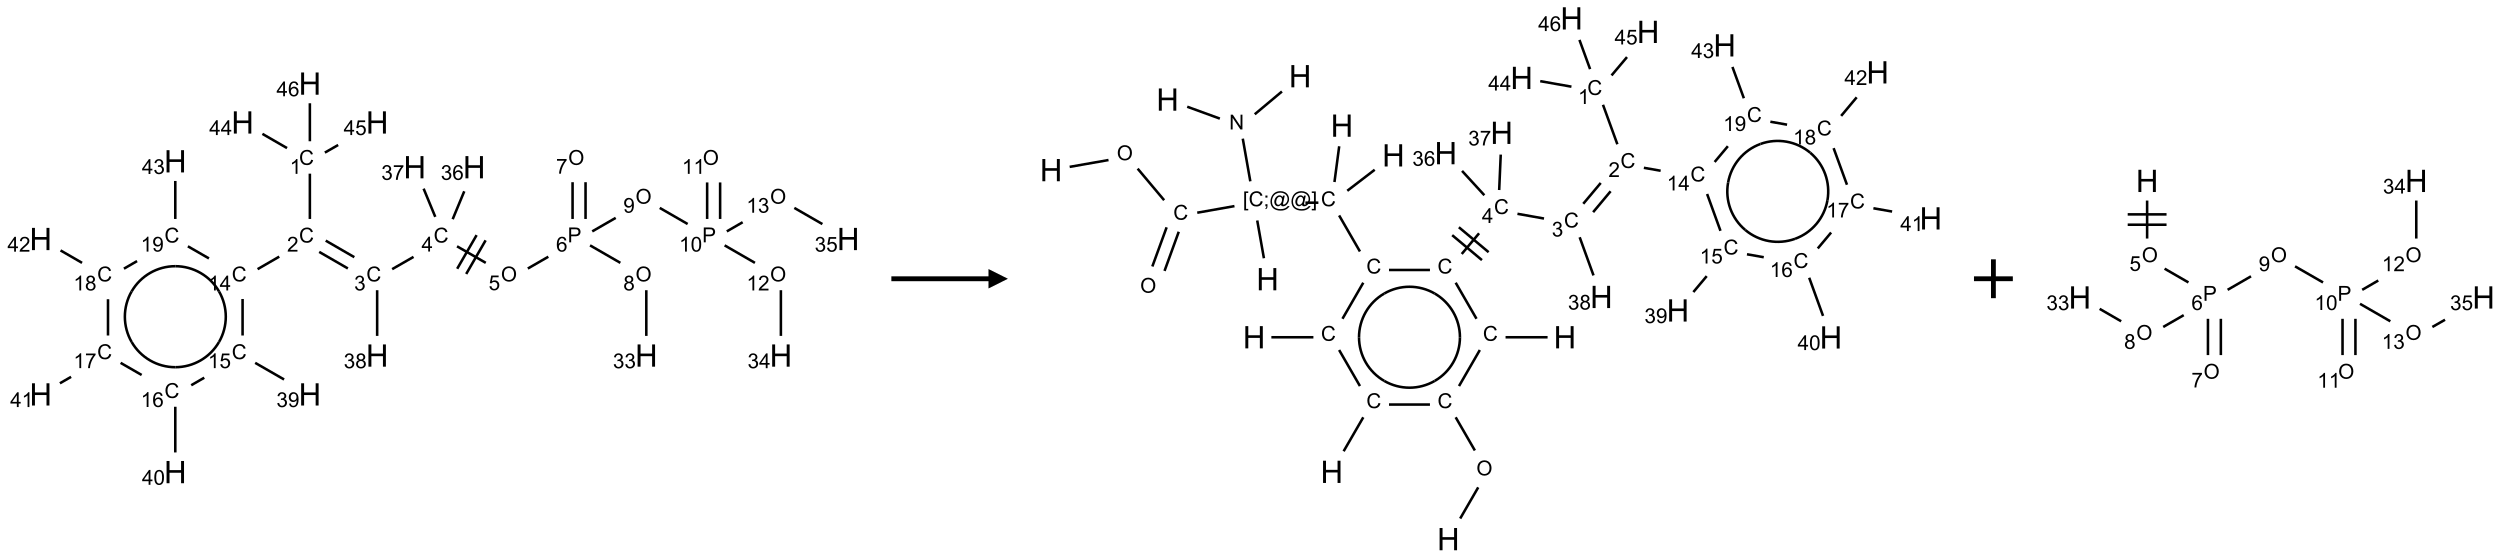 <?xml version="1.0" encoding="UTF-8"?>
<svg xmlns="http://www.w3.org/2000/svg" xmlns:xlink="http://www.w3.org/1999/xlink" width="1287" height="287" viewBox="0 0 1287 287">
<defs>
<g>
<g id="glyph-0-0">
<path d="M 1.332 0 L 1.332 -6.668 L 6.668 -6.668 L 6.668 0 Z M 1.5 -0.168 L 6.5 -0.168 L 6.5 -6.5 L 1.5 -6.5 Z M 1.5 -0.168 "/>
</g>
<g id="glyph-0-1">
<path d="M 6.27 -2.676 L 7.281 -2.422 C 7.07 -1.594 6.688 -0.961 6.137 -0.523 C 5.586 -0.086 4.914 0.129 4.121 0.129 C 3.297 0.129 2.629 -0.039 2.113 -0.371 C 1.598 -0.707 1.203 -1.191 0.934 -1.828 C 0.664 -2.465 0.531 -3.145 0.531 -3.875 C 0.531 -4.672 0.684 -5.363 0.988 -5.957 C 1.293 -6.547 1.723 -6.996 2.285 -7.305 C 2.844 -7.613 3.461 -7.766 4.137 -7.766 C 4.898 -7.766 5.543 -7.57 6.062 -7.184 C 6.582 -6.793 6.945 -6.246 7.152 -5.543 L 6.156 -5.309 C 5.98 -5.863 5.723 -6.266 5.387 -6.52 C 5.051 -6.773 4.625 -6.902 4.113 -6.902 C 3.527 -6.902 3.039 -6.762 2.645 -6.48 C 2.25 -6.199 1.973 -5.82 1.812 -5.348 C 1.652 -4.871 1.574 -4.383 1.574 -3.879 C 1.574 -3.23 1.668 -2.664 1.855 -2.18 C 2.047 -1.695 2.34 -1.332 2.738 -1.094 C 3.137 -0.855 3.57 -0.734 4.035 -0.734 C 4.602 -0.734 5.082 -0.898 5.473 -1.223 C 5.867 -1.551 6.133 -2.035 6.27 -2.676 Z M 6.27 -2.676 "/>
</g>
<g id="glyph-0-2">
<path d="M 3.973 0 L 3.035 0 L 3.035 -5.973 C 2.809 -5.758 2.516 -5.543 2.148 -5.328 C 1.781 -5.113 1.453 -4.953 1.16 -4.844 L 1.16 -5.75 C 1.684 -5.996 2.145 -6.297 2.535 -6.645 C 2.93 -6.996 3.207 -7.336 3.371 -7.668 L 3.973 -7.668 Z M 3.973 0 "/>
</g>
<g id="glyph-0-3">
<path d="M 5.371 -0.902 L 5.371 0 L 0.324 0 C 0.316 -0.227 0.352 -0.441 0.434 -0.652 C 0.562 -0.996 0.766 -1.332 1.051 -1.668 C 1.332 -2 1.742 -2.387 2.277 -2.824 C 3.105 -3.504 3.668 -4.043 3.957 -4.441 C 4.25 -4.84 4.395 -5.215 4.395 -5.566 C 4.395 -5.938 4.262 -6.254 3.996 -6.508 C 3.73 -6.762 3.387 -6.891 2.957 -6.891 C 2.508 -6.891 2.145 -6.754 1.875 -6.484 C 1.605 -6.215 1.469 -5.84 1.465 -5.359 L 0.5 -5.457 C 0.566 -6.176 0.812 -6.727 1.246 -7.102 C 1.676 -7.477 2.254 -7.668 2.98 -7.668 C 3.711 -7.668 4.293 -7.465 4.719 -7.059 C 5.145 -6.652 5.359 -6.148 5.359 -5.547 C 5.359 -5.242 5.297 -4.941 5.172 -4.645 C 5.047 -4.352 4.84 -4.039 4.551 -3.715 C 4.262 -3.387 3.777 -2.938 3.105 -2.371 C 2.543 -1.898 2.18 -1.578 2.02 -1.41 C 1.859 -1.242 1.73 -1.07 1.625 -0.902 Z M 5.371 -0.902 "/>
</g>
<g id="glyph-0-4">
<path d="M 0.449 -2.016 L 1.387 -2.141 C 1.492 -1.609 1.676 -1.227 1.934 -0.992 C 2.191 -0.758 2.508 -0.641 2.879 -0.641 C 3.32 -0.641 3.695 -0.793 3.996 -1.098 C 4.301 -1.402 4.453 -1.781 4.453 -2.234 C 4.453 -2.664 4.312 -3.02 4.031 -3.301 C 3.75 -3.578 3.391 -3.719 2.957 -3.719 C 2.781 -3.719 2.562 -3.684 2.297 -3.613 L 2.402 -4.438 C 2.465 -4.43 2.516 -4.426 2.551 -4.426 C 2.949 -4.426 3.312 -4.531 3.629 -4.738 C 3.949 -4.949 4.109 -5.27 4.109 -5.703 C 4.109 -6.047 3.992 -6.332 3.762 -6.559 C 3.527 -6.785 3.227 -6.895 2.859 -6.895 C 2.496 -6.895 2.191 -6.781 1.949 -6.551 C 1.707 -6.324 1.547 -5.98 1.48 -5.52 L 0.543 -5.688 C 0.656 -6.316 0.918 -6.805 1.324 -7.148 C 1.73 -7.492 2.234 -7.668 2.84 -7.668 C 3.254 -7.668 3.641 -7.578 3.988 -7.398 C 4.34 -7.219 4.609 -6.977 4.793 -6.668 C 4.98 -6.359 5.074 -6.031 5.074 -5.684 C 5.074 -5.352 4.984 -5.051 4.809 -4.781 C 4.629 -4.512 4.367 -4.297 4.02 -4.137 C 4.473 -4.031 4.824 -3.816 5.074 -3.488 C 5.324 -3.16 5.449 -2.75 5.449 -2.254 C 5.449 -1.59 5.203 -1.023 4.719 -0.559 C 4.234 -0.098 3.617 0.137 2.875 0.137 C 2.203 0.137 1.648 -0.062 1.207 -0.465 C 0.762 -0.863 0.512 -1.379 0.449 -2.016 Z M 0.449 -2.016 "/>
</g>
<g id="glyph-0-5">
<path d="M 3.449 0 L 3.449 -1.828 L 0.137 -1.828 L 0.137 -2.688 L 3.621 -7.637 L 4.387 -7.637 L 4.387 -2.688 L 5.418 -2.688 L 5.418 -1.828 L 4.387 -1.828 L 4.387 0 Z M 3.449 -2.688 L 3.449 -6.129 L 1.059 -2.688 Z M 3.449 -2.688 "/>
</g>
<g id="glyph-0-6">
<path d="M 0.516 -3.719 C 0.516 -4.984 0.855 -5.977 1.535 -6.695 C 2.215 -7.414 3.094 -7.77 4.172 -7.77 C 4.875 -7.77 5.512 -7.602 6.078 -7.266 C 6.645 -6.93 7.074 -6.461 7.371 -5.855 C 7.668 -5.254 7.816 -4.57 7.816 -3.809 C 7.816 -3.035 7.66 -2.34 7.348 -1.73 C 7.035 -1.117 6.594 -0.656 6.02 -0.34 C 5.449 -0.027 4.828 0.129 4.168 0.129 C 3.449 0.129 2.805 -0.043 2.238 -0.391 C 1.672 -0.738 1.246 -1.211 0.953 -1.812 C 0.66 -2.414 0.516 -3.047 0.516 -3.719 Z M 1.559 -3.703 C 1.559 -2.781 1.805 -2.059 2.301 -1.527 C 2.793 -1 3.414 -0.734 4.16 -0.734 C 4.922 -0.734 5.547 -1 6.039 -1.535 C 6.531 -2.07 6.777 -2.828 6.777 -3.812 C 6.777 -4.434 6.672 -4.977 6.461 -5.441 C 6.25 -5.902 5.945 -6.262 5.539 -6.52 C 5.133 -6.773 4.68 -6.902 4.176 -6.902 C 3.461 -6.902 2.848 -6.656 2.332 -6.164 C 1.816 -5.672 1.559 -4.852 1.559 -3.703 Z M 1.559 -3.703 "/>
</g>
<g id="glyph-0-7">
<path d="M 0.441 -2 L 1.426 -2.082 C 1.5 -1.605 1.668 -1.242 1.934 -1.004 C 2.199 -0.762 2.52 -0.641 2.895 -0.641 C 3.348 -0.641 3.73 -0.812 4.043 -1.152 C 4.355 -1.492 4.512 -1.941 4.512 -2.504 C 4.512 -3.039 4.359 -3.461 4.059 -3.77 C 3.758 -4.078 3.367 -4.234 2.879 -4.234 C 2.578 -4.234 2.305 -4.164 2.062 -4.027 C 1.82 -3.891 1.629 -3.715 1.488 -3.496 L 0.609 -3.609 L 1.348 -7.531 L 5.145 -7.531 L 5.145 -6.637 L 2.098 -6.637 L 1.688 -4.582 C 2.145 -4.902 2.625 -5.062 3.129 -5.062 C 3.797 -5.062 4.359 -4.832 4.816 -4.371 C 5.277 -3.91 5.504 -3.312 5.504 -2.59 C 5.504 -1.898 5.305 -1.301 4.902 -0.797 C 4.41 -0.18 3.742 0.129 2.895 0.129 C 2.199 0.129 1.633 -0.062 1.195 -0.453 C 0.758 -0.844 0.504 -1.359 0.441 -2 Z M 0.441 -2 "/>
</g>
<g id="glyph-0-8">
<path d="M 0.824 0 L 0.824 -7.637 L 3.703 -7.637 C 4.211 -7.637 4.598 -7.609 4.863 -7.562 C 5.238 -7.5 5.555 -7.383 5.809 -7.207 C 6.062 -7.031 6.266 -6.785 6.418 -6.469 C 6.574 -6.152 6.652 -5.805 6.652 -5.426 C 6.652 -4.777 6.445 -4.227 6.031 -3.777 C 5.617 -3.328 4.871 -3.105 3.793 -3.105 L 1.832 -3.105 L 1.832 0 Z M 1.832 -4.004 L 3.809 -4.004 C 4.461 -4.004 4.922 -4.125 5.199 -4.371 C 5.473 -4.613 5.609 -4.953 5.609 -5.395 C 5.609 -5.715 5.527 -5.988 5.367 -6.215 C 5.207 -6.441 4.992 -6.594 4.73 -6.668 C 4.559 -6.711 4.246 -6.734 3.785 -6.734 L 1.832 -6.734 Z M 1.832 -4.004 "/>
</g>
<g id="glyph-0-9">
<path d="M 5.309 -5.766 L 4.375 -5.691 C 4.293 -6.059 4.172 -6.328 4.02 -6.496 C 3.766 -6.762 3.453 -6.895 3.082 -6.895 C 2.785 -6.895 2.523 -6.812 2.297 -6.645 C 2 -6.43 1.77 -6.117 1.598 -5.703 C 1.43 -5.289 1.34 -4.703 1.332 -3.938 C 1.559 -4.281 1.836 -4.535 2.16 -4.703 C 2.488 -4.871 2.828 -4.953 3.188 -4.953 C 3.812 -4.953 4.344 -4.723 4.785 -4.262 C 5.223 -3.801 5.441 -3.207 5.441 -2.48 C 5.441 -2 5.34 -1.555 5.133 -1.145 C 4.926 -0.73 4.641 -0.418 4.281 -0.199 C 3.922 0.02 3.512 0.129 3.051 0.129 C 2.27 0.129 1.633 -0.156 1.141 -0.73 C 0.648 -1.305 0.402 -2.254 0.402 -3.574 C 0.402 -5.051 0.672 -6.121 1.219 -6.793 C 1.695 -7.375 2.336 -7.668 3.141 -7.668 C 3.742 -7.668 4.234 -7.5 4.617 -7.16 C 5 -6.824 5.23 -6.359 5.309 -5.766 Z M 1.48 -2.473 C 1.48 -2.152 1.547 -1.844 1.684 -1.547 C 1.82 -1.25 2.016 -1.027 2.262 -0.871 C 2.508 -0.719 2.766 -0.641 3.035 -0.641 C 3.434 -0.641 3.773 -0.801 4.059 -1.121 C 4.344 -1.441 4.484 -1.875 4.484 -2.422 C 4.484 -2.949 4.344 -3.367 4.062 -3.668 C 3.781 -3.973 3.426 -4.125 3 -4.125 C 2.578 -4.125 2.219 -3.973 1.922 -3.668 C 1.625 -3.363 1.48 -2.969 1.48 -2.473 Z M 1.48 -2.473 "/>
</g>
<g id="glyph-0-10">
<path d="M 0.504 -6.637 L 0.504 -7.535 L 5.449 -7.535 L 5.449 -6.809 C 4.961 -6.289 4.48 -5.602 4.004 -4.746 C 3.527 -3.887 3.156 -3.004 2.895 -2.098 C 2.707 -1.461 2.59 -0.762 2.535 0 L 1.574 0 C 1.582 -0.602 1.703 -1.328 1.926 -2.176 C 2.152 -3.027 2.477 -3.848 2.898 -4.637 C 3.32 -5.426 3.77 -6.094 4.246 -6.637 Z M 0.504 -6.637 "/>
</g>
<g id="glyph-0-11">
<path d="M 1.887 -4.141 C 1.496 -4.281 1.207 -4.484 1.02 -4.75 C 0.832 -5.016 0.738 -5.328 0.738 -5.699 C 0.738 -6.254 0.938 -6.719 1.34 -7.098 C 1.738 -7.477 2.27 -7.668 2.934 -7.668 C 3.598 -7.668 4.137 -7.473 4.543 -7.086 C 4.949 -6.699 5.152 -6.227 5.152 -5.672 C 5.152 -5.316 5.059 -5.008 4.871 -4.746 C 4.688 -4.484 4.406 -4.281 4.027 -4.141 C 4.496 -3.988 4.852 -3.742 5.098 -3.402 C 5.34 -3.062 5.465 -2.656 5.465 -2.184 C 5.465 -1.531 5.234 -0.98 4.77 -0.535 C 4.309 -0.09 3.703 0.129 2.949 0.129 C 2.195 0.129 1.586 -0.094 1.125 -0.539 C 0.664 -0.984 0.434 -1.543 0.434 -2.207 C 0.434 -2.703 0.559 -3.121 0.809 -3.457 C 1.062 -3.793 1.422 -4.02 1.887 -4.141 Z M 1.699 -5.73 C 1.699 -5.367 1.812 -5.074 2.047 -4.844 C 2.281 -4.613 2.582 -4.5 2.953 -4.5 C 3.312 -4.5 3.609 -4.613 3.84 -4.84 C 4.07 -5.066 4.188 -5.348 4.188 -5.676 C 4.188 -6.02 4.07 -6.309 3.832 -6.543 C 3.594 -6.777 3.297 -6.895 2.941 -6.895 C 2.586 -6.895 2.289 -6.781 2.051 -6.551 C 1.816 -6.324 1.699 -6.047 1.699 -5.73 Z M 1.395 -2.203 C 1.395 -1.938 1.461 -1.676 1.586 -1.426 C 1.711 -1.176 1.902 -0.984 2.152 -0.848 C 2.402 -0.711 2.672 -0.641 2.957 -0.641 C 3.406 -0.641 3.777 -0.785 4.066 -1.074 C 4.359 -1.363 4.504 -1.727 4.504 -2.172 C 4.504 -2.625 4.355 -2.996 4.055 -3.293 C 3.754 -3.586 3.379 -3.734 2.926 -3.734 C 2.484 -3.734 2.121 -3.59 1.832 -3.297 C 1.543 -3.004 1.395 -2.641 1.395 -2.203 Z M 1.395 -2.203 "/>
</g>
<g id="glyph-0-12">
<path d="M 0.582 -1.766 L 1.484 -1.848 C 1.562 -1.426 1.707 -1.117 1.922 -0.926 C 2.137 -0.734 2.414 -0.641 2.75 -0.641 C 3.039 -0.641 3.289 -0.707 3.508 -0.84 C 3.727 -0.973 3.902 -1.148 4.043 -1.367 C 4.18 -1.586 4.297 -1.887 4.391 -2.262 C 4.484 -2.637 4.531 -3.016 4.531 -3.406 C 4.531 -3.449 4.531 -3.512 4.527 -3.594 C 4.34 -3.297 4.082 -3.055 3.758 -2.867 C 3.434 -2.68 3.082 -2.59 2.703 -2.59 C 2.07 -2.59 1.535 -2.816 1.098 -3.277 C 0.66 -3.734 0.441 -4.34 0.441 -5.09 C 0.441 -5.863 0.672 -6.484 1.129 -6.957 C 1.586 -7.43 2.156 -7.668 2.844 -7.668 C 3.34 -7.668 3.793 -7.531 4.207 -7.266 C 4.617 -7 4.93 -6.617 5.145 -6.121 C 5.355 -5.629 5.465 -4.91 5.465 -3.973 C 5.465 -2.996 5.359 -2.223 5.145 -1.645 C 4.934 -1.066 4.617 -0.625 4.199 -0.324 C 3.781 -0.02 3.293 0.129 2.73 0.129 C 2.133 0.129 1.645 -0.035 1.266 -0.367 C 0.887 -0.699 0.66 -1.164 0.582 -1.766 Z M 4.422 -5.137 C 4.422 -5.676 4.277 -6.102 3.992 -6.418 C 3.707 -6.734 3.359 -6.891 2.957 -6.891 C 2.543 -6.891 2.18 -6.719 1.871 -6.379 C 1.562 -6.039 1.406 -5.598 1.406 -5.059 C 1.406 -4.57 1.555 -4.176 1.848 -3.871 C 2.141 -3.566 2.5 -3.418 2.934 -3.418 C 3.367 -3.418 3.723 -3.57 4.004 -3.871 C 4.281 -4.176 4.422 -4.598 4.422 -5.137 Z M 4.422 -5.137 "/>
</g>
<g id="glyph-0-13">
<path d="M 0.441 -3.766 C 0.441 -4.668 0.535 -5.395 0.723 -5.945 C 0.906 -6.496 1.184 -6.922 1.551 -7.219 C 1.918 -7.516 2.375 -7.668 2.934 -7.668 C 3.344 -7.668 3.703 -7.586 4.012 -7.418 C 4.32 -7.254 4.574 -7.016 4.777 -6.707 C 4.977 -6.395 5.137 -6.016 5.25 -5.57 C 5.363 -5.125 5.422 -4.523 5.422 -3.766 C 5.422 -2.871 5.328 -2.148 5.145 -1.598 C 4.961 -1.047 4.688 -0.621 4.32 -0.32 C 3.953 -0.02 3.492 0.129 2.934 0.129 C 2.195 0.129 1.617 -0.133 1.199 -0.66 C 0.695 -1.297 0.441 -2.332 0.441 -3.766 Z M 1.406 -3.766 C 1.406 -2.512 1.555 -1.68 1.848 -1.262 C 2.141 -0.848 2.5 -0.641 2.934 -0.641 C 3.363 -0.641 3.727 -0.848 4.02 -1.266 C 4.312 -1.684 4.457 -2.516 4.457 -3.766 C 4.457 -5.023 4.312 -5.859 4.02 -6.27 C 3.727 -6.684 3.359 -6.891 2.922 -6.891 C 2.492 -6.891 2.148 -6.707 1.891 -6.344 C 1.566 -5.879 1.406 -5.02 1.406 -3.766 Z M 1.406 -3.766 "/>
</g>
<g id="glyph-0-14">
<path d="M 0.723 2.121 L 0.723 -7.637 L 2.793 -7.637 L 2.793 -6.859 L 1.66 -6.859 L 1.66 1.344 L 2.793 1.344 L 2.793 2.121 Z M 0.723 2.121 "/>
</g>
<g id="glyph-0-15">
<path d="M 0.949 -4.465 L 0.949 -5.531 L 2.016 -5.531 L 2.016 -4.465 Z M 0.949 0 L 0.949 -1.066 L 2.016 -1.066 L 2.016 0 C 2.016 0.391 1.945 0.711 1.809 0.949 C 1.668 1.191 1.449 1.379 1.145 1.512 L 0.887 1.109 C 1.082 1.023 1.23 0.895 1.324 0.727 C 1.418 0.559 1.469 0.316 1.48 0 Z M 0.949 0 "/>
</g>
<g id="glyph-0-16">
<path d="M 6.047 -0.848 C 5.82 -0.59 5.57 -0.379 5.289 -0.223 C 5.008 -0.062 4.73 0.016 4.449 0.016 C 4.141 0.016 3.84 -0.074 3.547 -0.254 C 3.254 -0.434 3.02 -0.715 2.836 -1.09 C 2.652 -1.465 2.562 -1.875 2.562 -2.324 C 2.562 -2.875 2.703 -3.43 2.988 -3.98 C 3.27 -4.535 3.621 -4.953 4.043 -5.23 C 4.461 -5.508 4.871 -5.645 5.266 -5.645 C 5.566 -5.645 5.855 -5.566 6.129 -5.41 C 6.402 -5.25 6.641 -5.012 6.84 -4.688 L 7.016 -5.496 L 7.949 -5.496 L 7.199 -2 C 7.094 -1.516 7.043 -1.246 7.043 -1.191 C 7.043 -1.098 7.078 -1.02 7.148 -0.949 C 7.219 -0.883 7.305 -0.848 7.406 -0.848 C 7.59 -0.848 7.832 -0.953 8.129 -1.168 C 8.527 -1.445 8.84 -1.816 9.07 -2.285 C 9.301 -2.75 9.418 -3.234 9.418 -3.73 C 9.418 -4.309 9.27 -4.852 8.973 -5.355 C 8.676 -5.859 8.23 -6.262 7.645 -6.562 C 7.055 -6.863 6.406 -7.016 5.691 -7.016 C 4.879 -7.016 4.137 -6.824 3.465 -6.445 C 2.793 -6.066 2.273 -5.52 1.902 -4.809 C 1.535 -4.098 1.348 -3.34 1.348 -2.527 C 1.348 -1.676 1.535 -0.941 1.902 -0.328 C 2.273 0.285 2.809 0.742 3.508 1.035 C 4.207 1.328 4.984 1.473 5.832 1.473 C 6.742 1.473 7.504 1.32 8.121 1.016 C 8.734 0.711 9.195 0.34 9.5 -0.098 L 10.441 -0.098 C 10.266 0.266 9.961 0.637 9.531 1.016 C 9.102 1.395 8.59 1.695 7.996 1.914 C 7.402 2.133 6.688 2.246 5.848 2.246 C 5.078 2.246 4.367 2.145 3.715 1.949 C 3.066 1.75 2.512 1.453 2.051 1.055 C 1.594 0.656 1.25 0.199 1.016 -0.316 C 0.723 -0.973 0.578 -1.684 0.578 -2.441 C 0.578 -3.289 0.75 -4.098 1.098 -4.863 C 1.523 -5.805 2.125 -6.527 2.902 -7.027 C 3.684 -7.527 4.629 -7.777 5.738 -7.777 C 6.602 -7.777 7.375 -7.602 8.059 -7.246 C 8.746 -6.895 9.285 -6.371 9.684 -5.672 C 10.02 -5.07 10.188 -4.418 10.188 -3.715 C 10.188 -2.707 9.832 -1.812 9.125 -1.031 C 8.492 -0.328 7.801 0.02 7.051 0.02 C 6.812 0.02 6.617 -0.016 6.473 -0.09 C 6.324 -0.16 6.215 -0.266 6.145 -0.402 C 6.102 -0.488 6.066 -0.637 6.047 -0.848 Z M 3.527 -2.262 C 3.527 -1.785 3.641 -1.414 3.863 -1.152 C 4.09 -0.887 4.348 -0.754 4.641 -0.754 C 4.836 -0.754 5.039 -0.812 5.254 -0.93 C 5.469 -1.047 5.676 -1.219 5.871 -1.449 C 6.066 -1.676 6.23 -1.969 6.355 -2.32 C 6.48 -2.672 6.543 -3.027 6.543 -3.379 C 6.543 -3.852 6.426 -4.219 6.191 -4.48 C 5.957 -4.738 5.672 -4.871 5.332 -4.871 C 5.109 -4.871 4.902 -4.812 4.707 -4.699 C 4.512 -4.586 4.32 -4.406 4.137 -4.156 C 3.953 -3.906 3.805 -3.602 3.691 -3.246 C 3.582 -2.887 3.527 -2.559 3.527 -2.262 Z M 3.527 -2.262 "/>
</g>
<g id="glyph-0-17">
<path d="M 2.27 2.121 L 0.203 2.121 L 0.203 1.344 L 1.332 1.344 L 1.332 -6.859 L 0.203 -6.859 L 0.203 -7.637 L 2.27 -7.637 Z M 2.27 2.121 "/>
</g>
<g id="glyph-0-18">
<path d="M 0.812 0 L 0.812 -7.637 L 1.848 -7.637 L 5.859 -1.641 L 5.859 -7.637 L 6.828 -7.637 L 6.828 0 L 5.793 0 L 1.781 -6 L 1.781 0 Z M 0.812 0 "/>
</g>
<g id="glyph-1-0">
<path d="M 2 0 L 2 -10 L 10 -10 L 10 0 Z M 2.25 -0.25 L 9.75 -0.25 L 9.75 -9.75 L 2.25 -9.75 Z M 2.25 -0.25 "/>
</g>
<g id="glyph-1-1">
<path d="M 1.281 0 L 1.281 -11.453 L 2.797 -11.453 L 2.797 -6.75 L 8.75 -6.75 L 8.75 -11.453 L 10.266 -11.453 L 10.266 0 L 8.75 0 L 8.75 -5.398 L 2.797 -5.398 L 2.797 0 Z M 1.281 0 "/>
</g>
</g>
</defs>
<path fill="none" stroke-width="0.033" stroke-linecap="butt" stroke-linejoin="miter" stroke="rgb(0%, 0%, 0%)" stroke-opacity="1" stroke-miterlimit="10" d="M 3.464 1.159 L 3.464 1.742 " transform="matrix(40, 0, 0, 40, 20.959, 43.039)"/>
<path fill="none" stroke-width="0.033" stroke-linecap="butt" stroke-linejoin="miter" stroke="rgb(0%, 0%, 0%)" stroke-opacity="1" stroke-miterlimit="10" d="M 3.584 2.166 L 3.953 2.379 " transform="matrix(40, 0, 0, 40, 20.959, 43.039)"/>
<path fill="none" stroke-width="0.033" stroke-linecap="butt" stroke-linejoin="miter" stroke="rgb(0%, 0%, 0%)" stroke-opacity="1" stroke-miterlimit="10" d="M 3.668 2.021 L 4.036 2.234 " transform="matrix(40, 0, 0, 40, 20.959, 43.039)"/>
<path fill="none" stroke-width="0.033" stroke-linecap="butt" stroke-linejoin="miter" stroke="rgb(0%, 0%, 0%)" stroke-opacity="1" stroke-miterlimit="10" d="M 4.523 2.388 L 4.798 2.23 " transform="matrix(40, 0, 0, 40, 20.959, 43.039)"/>
<path fill="none" stroke-width="0.033" stroke-linecap="butt" stroke-linejoin="miter" stroke="rgb(0%, 0%, 0%)" stroke-opacity="1" stroke-miterlimit="10" d="M 5.358 2.094 L 5.728 2.307 " transform="matrix(40, 0, 0, 40, 20.959, 43.039)"/>
<path fill="none" stroke-width="0.033" stroke-linecap="butt" stroke-linejoin="miter" stroke="rgb(0%, 0%, 0%)" stroke-opacity="1" stroke-miterlimit="10" d="M 5.476 2.45 L 5.726 2.017 " transform="matrix(40, 0, 0, 40, 20.959, 43.039)"/>
<path fill="none" stroke-width="0.033" stroke-linecap="butt" stroke-linejoin="miter" stroke="rgb(0%, 0%, 0%)" stroke-opacity="1" stroke-miterlimit="10" d="M 5.36 2.383 L 5.61 1.95 " transform="matrix(40, 0, 0, 40, 20.959, 43.039)"/>
<path fill="none" stroke-width="0.033" stroke-linecap="butt" stroke-linejoin="miter" stroke="rgb(0%, 0%, 0%)" stroke-opacity="1" stroke-miterlimit="10" d="M 6.269 2.38 L 6.533 2.228 " transform="matrix(40, 0, 0, 40, 20.959, 43.039)"/>
<path fill="none" stroke-width="0.033" stroke-linecap="butt" stroke-linejoin="miter" stroke="rgb(0%, 0%, 0%)" stroke-opacity="1" stroke-miterlimit="10" d="M 7.012 1.742 L 7.012 1.269 " transform="matrix(40, 0, 0, 40, 20.959, 43.039)"/>
<path fill="none" stroke-width="0.033" stroke-linecap="butt" stroke-linejoin="miter" stroke="rgb(0%, 0%, 0%)" stroke-opacity="1" stroke-miterlimit="10" d="M 6.845 1.742 L 6.845 1.269 " transform="matrix(40, 0, 0, 40, 20.959, 43.039)"/>
<path fill="none" stroke-width="0.033" stroke-linecap="butt" stroke-linejoin="miter" stroke="rgb(0%, 0%, 0%)" stroke-opacity="1" stroke-miterlimit="10" d="M 7.07 2.082 L 7.46 2.307 " transform="matrix(40, 0, 0, 40, 20.959, 43.039)"/>
<path fill="none" stroke-width="0.033" stroke-linecap="butt" stroke-linejoin="miter" stroke="rgb(0%, 0%, 0%)" stroke-opacity="1" stroke-miterlimit="10" d="M 7.794 2.659 L 7.794 3.247 " transform="matrix(40, 0, 0, 40, 20.959, 43.039)"/>
<path fill="none" stroke-width="0.033" stroke-linecap="butt" stroke-linejoin="miter" stroke="rgb(0%, 0%, 0%)" stroke-opacity="1" stroke-miterlimit="10" d="M 7.098 1.902 L 7.4 1.728 " transform="matrix(40, 0, 0, 40, 20.959, 43.039)"/>
<path fill="none" stroke-width="0.033" stroke-linecap="butt" stroke-linejoin="miter" stroke="rgb(0%, 0%, 0%)" stroke-opacity="1" stroke-miterlimit="10" d="M 7.967 1.6 L 8.326 1.807 " transform="matrix(40, 0, 0, 40, 20.959, 43.039)"/>
<path fill="none" stroke-width="0.033" stroke-linecap="butt" stroke-linejoin="miter" stroke="rgb(0%, 0%, 0%)" stroke-opacity="1" stroke-miterlimit="10" d="M 8.744 1.742 L 8.744 1.272 " transform="matrix(40, 0, 0, 40, 20.959, 43.039)"/>
<path fill="none" stroke-width="0.033" stroke-linecap="butt" stroke-linejoin="miter" stroke="rgb(0%, 0%, 0%)" stroke-opacity="1" stroke-miterlimit="10" d="M 8.577 1.742 L 8.577 1.272 " transform="matrix(40, 0, 0, 40, 20.959, 43.039)"/>
<path fill="none" stroke-width="0.033" stroke-linecap="butt" stroke-linejoin="miter" stroke="rgb(0%, 0%, 0%)" stroke-opacity="1" stroke-miterlimit="10" d="M 8.802 2.082 L 9.192 2.307 " transform="matrix(40, 0, 0, 40, 20.959, 43.039)"/>
<path fill="none" stroke-width="0.033" stroke-linecap="butt" stroke-linejoin="miter" stroke="rgb(0%, 0%, 0%)" stroke-opacity="1" stroke-miterlimit="10" d="M 9.526 2.659 L 9.526 3.247 " transform="matrix(40, 0, 0, 40, 20.959, 43.039)"/>
<path fill="none" stroke-width="0.033" stroke-linecap="butt" stroke-linejoin="miter" stroke="rgb(0%, 0%, 0%)" stroke-opacity="1" stroke-miterlimit="10" d="M 8.83 1.902 L 9.034 1.784 " transform="matrix(40, 0, 0, 40, 20.959, 43.039)"/>
<path fill="none" stroke-width="0.033" stroke-linecap="butt" stroke-linejoin="miter" stroke="rgb(0%, 0%, 0%)" stroke-opacity="1" stroke-miterlimit="10" d="M 9.699 1.6 L 10.06 1.808 " transform="matrix(40, 0, 0, 40, 20.959, 43.039)"/>
<path fill="none" stroke-width="0.033" stroke-linecap="butt" stroke-linejoin="miter" stroke="rgb(0%, 0%, 0%)" stroke-opacity="1" stroke-miterlimit="10" d="M 5.302 1.745 L 5.451 1.386 " transform="matrix(40, 0, 0, 40, 20.959, 43.039)"/>
<path fill="none" stroke-width="0.033" stroke-linecap="butt" stroke-linejoin="miter" stroke="rgb(0%, 0%, 0%)" stroke-opacity="1" stroke-miterlimit="10" d="M 5.078 1.715 L 4.928 1.352 " transform="matrix(40, 0, 0, 40, 20.959, 43.039)"/>
<path fill="none" stroke-width="0.033" stroke-linecap="butt" stroke-linejoin="miter" stroke="rgb(0%, 0%, 0%)" stroke-opacity="1" stroke-miterlimit="10" d="M 4.33 2.659 L 4.33 3.247 " transform="matrix(40, 0, 0, 40, 20.959, 43.039)"/>
<path fill="none" stroke-width="0.033" stroke-linecap="butt" stroke-linejoin="miter" stroke="rgb(0%, 0%, 0%)" stroke-opacity="1" stroke-miterlimit="10" d="M 3.07 2.227 L 2.791 2.388 " transform="matrix(40, 0, 0, 40, 20.959, 43.039)"/>
<path fill="none" stroke-width="0.033" stroke-linecap="butt" stroke-linejoin="miter" stroke="rgb(0%, 0%, 0%)" stroke-opacity="1" stroke-miterlimit="10" d="M 2.598 2.772 L 2.598 3.242 " transform="matrix(40, 0, 0, 40, 20.959, 43.039)"/>
<path fill="none" stroke-width="0.033" stroke-linecap="butt" stroke-linejoin="miter" stroke="rgb(0%, 0%, 0%)" stroke-opacity="1" stroke-miterlimit="10" d="M 2.76 3.594 L 3.132 3.808 " transform="matrix(40, 0, 0, 40, 20.959, 43.039)"/>
<path fill="none" stroke-width="0.033" stroke-linecap="butt" stroke-linejoin="miter" stroke="rgb(0%, 0%, 0%)" stroke-opacity="1" stroke-miterlimit="10" d="M 2.105 3.785 L 1.937 3.882 " transform="matrix(40, 0, 0, 40, 20.959, 43.039)"/>
<path fill="none" stroke-width="0.033" stroke-linecap="butt" stroke-linejoin="miter" stroke="rgb(0%, 0%, 0%)" stroke-opacity="1" stroke-miterlimit="10" d="M 1.732 4.159 L 1.732 4.747 " transform="matrix(40, 0, 0, 40, 20.959, 43.039)"/>
<path fill="none" stroke-width="0.033" stroke-linecap="butt" stroke-linejoin="miter" stroke="rgb(0%, 0%, 0%)" stroke-opacity="1" stroke-miterlimit="10" d="M 1.299 3.75 L 1.028 3.594 " transform="matrix(40, 0, 0, 40, 20.959, 43.039)"/>
<path fill="none" stroke-width="0.033" stroke-linecap="butt" stroke-linejoin="miter" stroke="rgb(0%, 0%, 0%)" stroke-opacity="1" stroke-miterlimit="10" d="M 0.391 3.774 L 0.247 3.857 " transform="matrix(40, 0, 0, 40, 20.959, 43.039)"/>
<path fill="none" stroke-width="0.033" stroke-linecap="butt" stroke-linejoin="miter" stroke="rgb(0%, 0%, 0%)" stroke-opacity="1" stroke-miterlimit="10" d="M 0.866 3.242 L 0.866 2.775 " transform="matrix(40, 0, 0, 40, 20.959, 43.039)"/>
<path fill="none" stroke-width="0.033" stroke-linecap="butt" stroke-linejoin="miter" stroke="rgb(0%, 0%, 0%)" stroke-opacity="1" stroke-miterlimit="10" d="M 0.532 2.307 L 0.255 2.147 " transform="matrix(40, 0, 0, 40, 20.959, 43.039)"/>
<path fill="none" stroke-width="0.033" stroke-linecap="butt" stroke-linejoin="miter" stroke="rgb(0%, 0%, 0%)" stroke-opacity="1" stroke-miterlimit="10" d="M 1.071 2.382 L 1.24 2.284 " transform="matrix(40, 0, 0, 40, 20.959, 43.039)"/>
<path fill="none" stroke-width="0.033" stroke-linecap="butt" stroke-linejoin="miter" stroke="rgb(0%, 0%, 0%)" stroke-opacity="1" stroke-miterlimit="10" d="M 1.894 2.094 L 2.165 2.25 " transform="matrix(40, 0, 0, 40, 20.959, 43.039)"/>
<path fill="none" stroke-width="0.033" stroke-linecap="butt" stroke-linejoin="miter" stroke="rgb(0%, 0%, 0%)" stroke-opacity="1" stroke-miterlimit="10" d="M 1.732 1.742 L 1.732 1.253 " transform="matrix(40, 0, 0, 40, 20.959, 43.039)"/>
<path fill="none" stroke-width="0.033" stroke-linecap="butt" stroke-linejoin="miter" stroke="rgb(0%, 0%, 0%)" stroke-opacity="1" stroke-miterlimit="10" d="M 3.17 0.83 L 2.853 0.647 " transform="matrix(40, 0, 0, 40, 20.959, 43.039)"/>
<path fill="none" stroke-width="0.033" stroke-linecap="butt" stroke-linejoin="miter" stroke="rgb(0%, 0%, 0%)" stroke-opacity="1" stroke-miterlimit="10" d="M 3.657 0.888 L 3.828 0.79 " transform="matrix(40, 0, 0, 40, 20.959, 43.039)"/>
<path fill="none" stroke-width="0.033" stroke-linecap="butt" stroke-linejoin="miter" stroke="rgb(0%, 0%, 0%)" stroke-opacity="1" stroke-miterlimit="10" d="M 3.464 0.742 L 3.464 0.253 " transform="matrix(40, 0, 0, 40, 20.959, 43.039)"/>
<path fill="none" stroke-width="0.033" stroke-linecap="butt" stroke-linejoin="miter" stroke="rgb(0%, 0%, 0%)" stroke-opacity="1" stroke-miterlimit="10" d="M 2.295 2.675 C 2.411 2.876 2.411 3.124 2.295 3.325 " transform="matrix(40, 0, 0, 40, 20.959, 43.039)"/>
<path fill="none" stroke-width="0.033" stroke-linecap="butt" stroke-linejoin="miter" stroke="rgb(0%, 0%, 0%)" stroke-opacity="1" stroke-miterlimit="10" d="M 1.732 2.35 C 1.964 2.35 2.179 2.474 2.295 2.675 " transform="matrix(40, 0, 0, 40, 20.959, 43.039)"/>
<path fill="none" stroke-width="0.033" stroke-linecap="butt" stroke-linejoin="miter" stroke="rgb(0%, 0%, 0%)" stroke-opacity="1" stroke-miterlimit="10" d="M 1.17 2.675 C 1.286 2.474 1.5 2.35 1.732 2.35 " transform="matrix(40, 0, 0, 40, 20.959, 43.039)"/>
<path fill="none" stroke-width="0.033" stroke-linecap="butt" stroke-linejoin="miter" stroke="rgb(0%, 0%, 0%)" stroke-opacity="1" stroke-miterlimit="10" d="M 1.17 3.325 C 1.054 3.124 1.054 2.876 1.17 2.675 " transform="matrix(40, 0, 0, 40, 20.959, 43.039)"/>
<path fill="none" stroke-width="0.033" stroke-linecap="butt" stroke-linejoin="miter" stroke="rgb(0%, 0%, 0%)" stroke-opacity="1" stroke-miterlimit="10" d="M 1.732 3.65 C 1.5 3.65 1.286 3.526 1.17 3.325 " transform="matrix(40, 0, 0, 40, 20.959, 43.039)"/>
<path fill="none" stroke-width="0.033" stroke-linecap="butt" stroke-linejoin="miter" stroke="rgb(0%, 0%, 0%)" stroke-opacity="1" stroke-miterlimit="10" d="M 2.295 3.325 C 2.179 3.526 1.964 3.65 1.732 3.65 " transform="matrix(40, 0, 0, 40, 20.959, 43.039)"/>
<g fill="rgb(0%, 0%, 0%)" fill-opacity="1">
<use xlink:href="#glyph-0-1" x="153.93" y="84.883"/>
</g>
<g fill="rgb(0%, 0%, 0%)" fill-opacity="1">
<use xlink:href="#glyph-0-2" x="149.152" y="89.52"/>
</g>
<g fill="rgb(0%, 0%, 0%)" fill-opacity="1">
<use xlink:href="#glyph-0-1" x="153.93" y="124.883"/>
</g>
<g fill="rgb(0%, 0%, 0%)" fill-opacity="1">
<use xlink:href="#glyph-0-3" x="147.758" y="129.52"/>
</g>
<g fill="rgb(0%, 0%, 0%)" fill-opacity="1">
<use xlink:href="#glyph-0-1" x="188.57" y="144.883"/>
</g>
<g fill="rgb(0%, 0%, 0%)" fill-opacity="1">
<use xlink:href="#glyph-0-4" x="182.32" y="149.52"/>
</g>
<g fill="rgb(0%, 0%, 0%)" fill-opacity="1">
<use xlink:href="#glyph-0-1" x="223.211" y="124.883"/>
</g>
<g fill="rgb(0%, 0%, 0%)" fill-opacity="1">
<use xlink:href="#glyph-0-5" x="216.992" y="129.488"/>
</g>
<g fill="rgb(0%, 0%, 0%)" fill-opacity="1">
<use xlink:href="#glyph-0-6" x="257.867" y="144.887"/>
</g>
<g fill="rgb(0%, 0%, 0%)" fill-opacity="1">
<use xlink:href="#glyph-0-7" x="251.543" y="149.387"/>
</g>
<g fill="rgb(0%, 0%, 0%)" fill-opacity="1">
<use xlink:href="#glyph-0-8" x="292.203" y="124.75"/>
</g>
<g fill="rgb(0%, 0%, 0%)" fill-opacity="1">
<use xlink:href="#glyph-0-9" x="286.25" y="129.52"/>
</g>
<g fill="rgb(0%, 0%, 0%)" fill-opacity="1">
<use xlink:href="#glyph-0-6" x="292.512" y="84.887"/>
</g>
<g fill="rgb(0%, 0%, 0%)" fill-opacity="1">
<use xlink:href="#glyph-0-10" x="286.242" y="89.391"/>
</g>
<g fill="rgb(0%, 0%, 0%)" fill-opacity="1">
<use xlink:href="#glyph-0-6" x="327.152" y="144.887"/>
</g>
<g fill="rgb(0%, 0%, 0%)" fill-opacity="1">
<use xlink:href="#glyph-0-11" x="320.867" y="149.52"/>
</g>
<g fill="rgb(0%, 0%, 0%)" fill-opacity="1">
<use xlink:href="#glyph-1-1" x="326.957" y="188.766"/>
</g>
<g fill="rgb(0%, 0%, 0%)" fill-opacity="1">
<use xlink:href="#glyph-0-4" x="315.523" y="189.559"/>
<use xlink:href="#glyph-0-4" x="321.456" y="189.559"/>
</g>
<g fill="rgb(0%, 0%, 0%)" fill-opacity="1">
<use xlink:href="#glyph-0-6" x="327.152" y="104.887"/>
</g>
<g fill="rgb(0%, 0%, 0%)" fill-opacity="1">
<use xlink:href="#glyph-0-12" x="320.867" y="109.52"/>
</g>
<g fill="rgb(0%, 0%, 0%)" fill-opacity="1">
<use xlink:href="#glyph-0-8" x="361.484" y="124.75"/>
</g>
<g fill="rgb(0%, 0%, 0%)" fill-opacity="1">
<use xlink:href="#glyph-0-2" x="349.617" y="129.52"/>
<use xlink:href="#glyph-0-13" x="355.549" y="129.52"/>
</g>
<g fill="rgb(0%, 0%, 0%)" fill-opacity="1">
<use xlink:href="#glyph-0-6" x="361.793" y="84.887"/>
</g>
<g fill="rgb(0%, 0%, 0%)" fill-opacity="1">
<use xlink:href="#glyph-0-2" x="351.066" y="89.52"/>
<use xlink:href="#glyph-0-2" x="356.999" y="89.52"/>
</g>
<g fill="rgb(0%, 0%, 0%)" fill-opacity="1">
<use xlink:href="#glyph-0-6" x="396.434" y="144.887"/>
</g>
<g fill="rgb(0%, 0%, 0%)" fill-opacity="1">
<use xlink:href="#glyph-0-2" x="384.312" y="149.52"/>
<use xlink:href="#glyph-0-3" x="390.245" y="149.52"/>
</g>
<g fill="rgb(0%, 0%, 0%)" fill-opacity="1">
<use xlink:href="#glyph-1-1" x="396.238" y="188.766"/>
</g>
<g fill="rgb(0%, 0%, 0%)" fill-opacity="1">
<use xlink:href="#glyph-0-4" x="384.836" y="189.559"/>
<use xlink:href="#glyph-0-5" x="390.768" y="189.559"/>
</g>
<g fill="rgb(0%, 0%, 0%)" fill-opacity="1">
<use xlink:href="#glyph-0-6" x="396.434" y="104.887"/>
</g>
<g fill="rgb(0%, 0%, 0%)" fill-opacity="1">
<use xlink:href="#glyph-0-2" x="384.234" y="109.52"/>
<use xlink:href="#glyph-0-4" x="390.167" y="109.52"/>
</g>
<g fill="rgb(0%, 0%, 0%)" fill-opacity="1">
<use xlink:href="#glyph-1-1" x="430.879" y="128.766"/>
</g>
<g fill="rgb(0%, 0%, 0%)" fill-opacity="1">
<use xlink:href="#glyph-0-4" x="419.387" y="129.559"/>
<use xlink:href="#glyph-0-7" x="425.319" y="129.559"/>
</g>
<g fill="rgb(0%, 0%, 0%)" fill-opacity="1">
<use xlink:href="#glyph-1-1" x="238.34" y="91.812"/>
</g>
<g fill="rgb(0%, 0%, 0%)" fill-opacity="1">
<use xlink:href="#glyph-0-4" x="226.91" y="92.605"/>
<use xlink:href="#glyph-0-9" x="232.842" y="92.605"/>
</g>
<g fill="rgb(0%, 0%, 0%)" fill-opacity="1">
<use xlink:href="#glyph-1-1" x="207.727" y="91.812"/>
</g>
<g fill="rgb(0%, 0%, 0%)" fill-opacity="1">
<use xlink:href="#glyph-0-4" x="196.293" y="92.605"/>
<use xlink:href="#glyph-0-10" x="202.225" y="92.605"/>
</g>
<g fill="rgb(0%, 0%, 0%)" fill-opacity="1">
<use xlink:href="#glyph-1-1" x="188.391" y="188.766"/>
</g>
<g fill="rgb(0%, 0%, 0%)" fill-opacity="1">
<use xlink:href="#glyph-0-4" x="176.941" y="189.559"/>
<use xlink:href="#glyph-0-11" x="182.874" y="189.559"/>
</g>
<g fill="rgb(0%, 0%, 0%)" fill-opacity="1">
<use xlink:href="#glyph-0-1" x="119.289" y="144.883"/>
</g>
<g fill="rgb(0%, 0%, 0%)" fill-opacity="1">
<use xlink:href="#glyph-0-2" x="107.137" y="149.52"/>
<use xlink:href="#glyph-0-5" x="113.069" y="149.52"/>
</g>
<g fill="rgb(0%, 0%, 0%)" fill-opacity="1">
<use xlink:href="#glyph-0-1" x="119.289" y="184.883"/>
</g>
<g fill="rgb(0%, 0%, 0%)" fill-opacity="1">
<use xlink:href="#glyph-0-2" x="107.047" y="189.52"/>
<use xlink:href="#glyph-0-7" x="112.979" y="189.52"/>
</g>
<g fill="rgb(0%, 0%, 0%)" fill-opacity="1">
<use xlink:href="#glyph-1-1" x="153.75" y="208.766"/>
</g>
<g fill="rgb(0%, 0%, 0%)" fill-opacity="1">
<use xlink:href="#glyph-0-4" x="142.301" y="209.559"/>
<use xlink:href="#glyph-0-12" x="148.233" y="209.559"/>
</g>
<g fill="rgb(0%, 0%, 0%)" fill-opacity="1">
<use xlink:href="#glyph-0-1" x="84.648" y="204.883"/>
</g>
<g fill="rgb(0%, 0%, 0%)" fill-opacity="1">
<use xlink:href="#glyph-0-2" x="72.469" y="209.52"/>
<use xlink:href="#glyph-0-9" x="78.401" y="209.52"/>
</g>
<g fill="rgb(0%, 0%, 0%)" fill-opacity="1">
<use xlink:href="#glyph-1-1" x="84.469" y="248.766"/>
</g>
<g fill="rgb(0%, 0%, 0%)" fill-opacity="1">
<use xlink:href="#glyph-0-5" x="73.062" y="249.559"/>
<use xlink:href="#glyph-0-13" x="78.995" y="249.559"/>
</g>
<g fill="rgb(0%, 0%, 0%)" fill-opacity="1">
<use xlink:href="#glyph-0-1" x="50.008" y="184.883"/>
</g>
<g fill="rgb(0%, 0%, 0%)" fill-opacity="1">
<use xlink:href="#glyph-0-2" x="37.824" y="189.52"/>
<use xlink:href="#glyph-0-10" x="43.757" y="189.52"/>
</g>
<g fill="rgb(0%, 0%, 0%)" fill-opacity="1">
<use xlink:href="#glyph-1-1" x="15.188" y="208.766"/>
</g>
<g fill="rgb(0%, 0%, 0%)" fill-opacity="1">
<use xlink:href="#glyph-0-5" x="5.227" y="209.559"/>
<use xlink:href="#glyph-0-2" x="11.159" y="209.559"/>
</g>
<g fill="rgb(0%, 0%, 0%)" fill-opacity="1">
<use xlink:href="#glyph-0-1" x="50.008" y="144.883"/>
</g>
<g fill="rgb(0%, 0%, 0%)" fill-opacity="1">
<use xlink:href="#glyph-0-2" x="37.809" y="149.52"/>
<use xlink:href="#glyph-0-11" x="43.741" y="149.52"/>
</g>
<g fill="rgb(0%, 0%, 0%)" fill-opacity="1">
<use xlink:href="#glyph-1-1" x="15.188" y="128.766"/>
</g>
<g fill="rgb(0%, 0%, 0%)" fill-opacity="1">
<use xlink:href="#glyph-0-5" x="3.832" y="129.559"/>
<use xlink:href="#glyph-0-3" x="9.764" y="129.559"/>
</g>
<g fill="rgb(0%, 0%, 0%)" fill-opacity="1">
<use xlink:href="#glyph-0-1" x="84.648" y="124.883"/>
</g>
<g fill="rgb(0%, 0%, 0%)" fill-opacity="1">
<use xlink:href="#glyph-0-2" x="72.449" y="129.52"/>
<use xlink:href="#glyph-0-12" x="78.382" y="129.52"/>
</g>
<g fill="rgb(0%, 0%, 0%)" fill-opacity="1">
<use xlink:href="#glyph-1-1" x="84.469" y="88.766"/>
</g>
<g fill="rgb(0%, 0%, 0%)" fill-opacity="1">
<use xlink:href="#glyph-0-5" x="73.035" y="89.559"/>
<use xlink:href="#glyph-0-4" x="78.967" y="89.559"/>
</g>
<g fill="rgb(0%, 0%, 0%)" fill-opacity="1">
<use xlink:href="#glyph-1-1" x="119.109" y="68.766"/>
</g>
<g fill="rgb(0%, 0%, 0%)" fill-opacity="1">
<use xlink:href="#glyph-0-5" x="107.707" y="69.527"/>
<use xlink:href="#glyph-0-5" x="113.639" y="69.527"/>
</g>
<g fill="rgb(0%, 0%, 0%)" fill-opacity="1">
<use xlink:href="#glyph-1-1" x="188.391" y="68.766"/>
</g>
<g fill="rgb(0%, 0%, 0%)" fill-opacity="1">
<use xlink:href="#glyph-0-5" x="176.902" y="69.527"/>
<use xlink:href="#glyph-0-7" x="182.835" y="69.527"/>
</g>
<g fill="rgb(0%, 0%, 0%)" fill-opacity="1">
<use xlink:href="#glyph-1-1" x="153.75" y="48.766"/>
</g>
<g fill="rgb(0%, 0%, 0%)" fill-opacity="1">
<use xlink:href="#glyph-0-5" x="142.32" y="49.559"/>
<use xlink:href="#glyph-0-9" x="148.253" y="49.559"/>
</g>
<path fill-rule="nonzero" fill="rgb(0%, 0%, 0%)" fill-opacity="1" d="M 458.871 144.75 L 508.871 144.75 L 508.871 148.5 L 518.871 143.5 L 508.871 138.5 L 508.871 142.25 L 458.871 142.25 "/>
<path fill="none" stroke-width="0.033" stroke-linecap="butt" stroke-linejoin="miter" stroke="rgb(0%, 0%, 0%)" stroke-opacity="1" stroke-miterlimit="10" d="M 0.239 1.911 L 0.739 1.823 " transform="matrix(40, 0, 0, 40, 541.1, 9.463)"/>
<path fill="none" stroke-width="0.033" stroke-linecap="butt" stroke-linejoin="miter" stroke="rgb(0%, 0%, 0%)" stroke-opacity="1" stroke-miterlimit="10" d="M 1.114 1.934 L 1.455 2.34 " transform="matrix(40, 0, 0, 40, 541.1, 9.463)"/>
<path fill="none" stroke-width="0.033" stroke-linecap="butt" stroke-linejoin="miter" stroke="rgb(0%, 0%, 0%)" stroke-opacity="1" stroke-miterlimit="10" d="M 1.487 2.689 L 1.303 3.193 " transform="matrix(40, 0, 0, 40, 541.1, 9.463)"/>
<path fill="none" stroke-width="0.033" stroke-linecap="butt" stroke-linejoin="miter" stroke="rgb(0%, 0%, 0%)" stroke-opacity="1" stroke-miterlimit="10" d="M 1.643 2.746 L 1.46 3.25 " transform="matrix(40, 0, 0, 40, 541.1, 9.463)"/>
<path fill="none" stroke-width="0.033" stroke-linecap="butt" stroke-linejoin="miter" stroke="rgb(0%, 0%, 0%)" stroke-opacity="1" stroke-miterlimit="10" d="M 1.881 2.501 L 2.36 2.416 " transform="matrix(40, 0, 0, 40, 541.1, 9.463)"/>
<path fill="none" stroke-width="0.033" stroke-linecap="butt" stroke-linejoin="miter" stroke="rgb(0%, 0%, 0%)" stroke-opacity="1" stroke-miterlimit="10" d="M 2.653 2.601 L 2.739 3.087 " transform="matrix(40, 0, 0, 40, 541.1, 9.463)"/>
<path fill="none" stroke-width="0.033" stroke-linecap="butt" stroke-linejoin="miter" stroke="rgb(0%, 0%, 0%)" stroke-opacity="1" stroke-miterlimit="10" d="M 2.564 2.097 L 2.467 1.548 " transform="matrix(40, 0, 0, 40, 541.1, 9.463)"/>
<path fill="none" stroke-width="0.033" stroke-linecap="butt" stroke-linejoin="miter" stroke="rgb(0%, 0%, 0%)" stroke-opacity="1" stroke-miterlimit="10" d="M 2.172 1.29 L 1.752 1.137 " transform="matrix(40, 0, 0, 40, 541.1, 9.463)"/>
<path fill="none" stroke-width="0.033" stroke-linecap="butt" stroke-linejoin="miter" stroke="rgb(0%, 0%, 0%)" stroke-opacity="1" stroke-miterlimit="10" d="M 2.621 1.234 L 2.971 0.941 " transform="matrix(40, 0, 0, 40, 541.1, 9.463)"/>
<path fill="none" stroke-width="0.033" stroke-linecap="butt" stroke-linejoin="miter" stroke="rgb(0%, 0%, 0%)" stroke-opacity="1" stroke-miterlimit="10" d="M 3.273 2.372 L 3.44 2.372 " transform="matrix(40, 0, 0, 40, 541.1, 9.463)"/>
<path fill="none" stroke-width="0.033" stroke-linecap="butt" stroke-linejoin="miter" stroke="rgb(0%, 0%, 0%)" stroke-opacity="1" stroke-miterlimit="10" d="M 3.647 2.106 L 3.708 1.646 " transform="matrix(40, 0, 0, 40, 541.1, 9.463)"/>
<path fill="none" stroke-width="0.033" stroke-linecap="butt" stroke-linejoin="miter" stroke="rgb(0%, 0%, 0%)" stroke-opacity="1" stroke-miterlimit="10" d="M 3.812 2.219 L 4.165 1.948 " transform="matrix(40, 0, 0, 40, 541.1, 9.463)"/>
<path fill="none" stroke-width="0.033" stroke-linecap="butt" stroke-linejoin="miter" stroke="rgb(0%, 0%, 0%)" stroke-opacity="1" stroke-miterlimit="10" d="M 3.707 2.536 L 3.975 3 " transform="matrix(40, 0, 0, 40, 541.1, 9.463)"/>
<path fill="none" stroke-width="0.033" stroke-linecap="butt" stroke-linejoin="miter" stroke="rgb(0%, 0%, 0%)" stroke-opacity="1" stroke-miterlimit="10" d="M 4.018 3.402 L 3.75 3.866 " transform="matrix(40, 0, 0, 40, 541.1, 9.463)"/>
<path fill="none" stroke-width="0.033" stroke-linecap="butt" stroke-linejoin="miter" stroke="rgb(0%, 0%, 0%)" stroke-opacity="1" stroke-miterlimit="10" d="M 3.376 4.104 L 2.835 4.104 " transform="matrix(40, 0, 0, 40, 541.1, 9.463)"/>
<path fill="none" stroke-width="0.033" stroke-linecap="butt" stroke-linejoin="miter" stroke="rgb(0%, 0%, 0%)" stroke-opacity="1" stroke-miterlimit="10" d="M 3.707 4.268 L 3.975 4.732 " transform="matrix(40, 0, 0, 40, 541.1, 9.463)"/>
<path fill="none" stroke-width="0.033" stroke-linecap="butt" stroke-linejoin="miter" stroke="rgb(0%, 0%, 0%)" stroke-opacity="1" stroke-miterlimit="10" d="M 4.018 5.134 L 3.765 5.571 " transform="matrix(40, 0, 0, 40, 541.1, 9.463)"/>
<path fill="none" stroke-width="0.033" stroke-linecap="butt" stroke-linejoin="miter" stroke="rgb(0%, 0%, 0%)" stroke-opacity="1" stroke-miterlimit="10" d="M 4.349 4.97 L 4.876 4.97 " transform="matrix(40, 0, 0, 40, 541.1, 9.463)"/>
<path fill="none" stroke-width="0.033" stroke-linecap="butt" stroke-linejoin="miter" stroke="rgb(0%, 0%, 0%)" stroke-opacity="1" stroke-miterlimit="10" d="M 5.207 5.134 L 5.454 5.561 " transform="matrix(40, 0, 0, 40, 541.1, 9.463)"/>
<path fill="none" stroke-width="0.033" stroke-linecap="butt" stroke-linejoin="miter" stroke="rgb(0%, 0%, 0%)" stroke-opacity="1" stroke-miterlimit="10" d="M 5.497 6.036 L 5.265 6.437 " transform="matrix(40, 0, 0, 40, 541.1, 9.463)"/>
<path fill="none" stroke-width="0.033" stroke-linecap="butt" stroke-linejoin="miter" stroke="rgb(0%, 0%, 0%)" stroke-opacity="1" stroke-miterlimit="10" d="M 5.25 4.732 L 5.518 4.268 " transform="matrix(40, 0, 0, 40, 541.1, 9.463)"/>
<path fill="none" stroke-width="0.033" stroke-linecap="butt" stroke-linejoin="miter" stroke="rgb(0%, 0%, 0%)" stroke-opacity="1" stroke-miterlimit="10" d="M 5.849 4.104 L 6.39 4.104 " transform="matrix(40, 0, 0, 40, 541.1, 9.463)"/>
<path fill="none" stroke-width="0.033" stroke-linecap="butt" stroke-linejoin="miter" stroke="rgb(0%, 0%, 0%)" stroke-opacity="1" stroke-miterlimit="10" d="M 5.475 3.866 L 5.207 3.402 " transform="matrix(40, 0, 0, 40, 541.1, 9.463)"/>
<path fill="none" stroke-width="0.033" stroke-linecap="butt" stroke-linejoin="miter" stroke="rgb(0%, 0%, 0%)" stroke-opacity="1" stroke-miterlimit="10" d="M 4.876 3.238 L 4.349 3.238 " transform="matrix(40, 0, 0, 40, 541.1, 9.463)"/>
<path fill="none" stroke-width="0.033" stroke-linecap="butt" stroke-linejoin="miter" stroke="rgb(0%, 0%, 0%)" stroke-opacity="1" stroke-miterlimit="10" d="M 5.285 3.032 L 5.508 2.766 " transform="matrix(40, 0, 0, 40, 541.1, 9.463)"/>
<path fill="none" stroke-width="0.033" stroke-linecap="butt" stroke-linejoin="miter" stroke="rgb(0%, 0%, 0%)" stroke-opacity="1" stroke-miterlimit="10" d="M 5.631 3.009 L 5.248 2.688 " transform="matrix(40, 0, 0, 40, 541.1, 9.463)"/>
<path fill="none" stroke-width="0.033" stroke-linecap="butt" stroke-linejoin="miter" stroke="rgb(0%, 0%, 0%)" stroke-opacity="1" stroke-miterlimit="10" d="M 5.545 3.111 L 5.162 2.79 " transform="matrix(40, 0, 0, 40, 541.1, 9.463)"/>
<path fill="none" stroke-width="0.033" stroke-linecap="butt" stroke-linejoin="miter" stroke="rgb(0%, 0%, 0%)" stroke-opacity="1" stroke-miterlimit="10" d="M 6.002 2.515 L 6.344 2.576 " transform="matrix(40, 0, 0, 40, 541.1, 9.463)"/>
<path fill="none" stroke-width="0.033" stroke-linecap="butt" stroke-linejoin="miter" stroke="rgb(0%, 0%, 0%)" stroke-opacity="1" stroke-miterlimit="10" d="M 6.976 2.494 L 7.201 2.225 " transform="matrix(40, 0, 0, 40, 541.1, 9.463)"/>
<path fill="none" stroke-width="0.033" stroke-linecap="butt" stroke-linejoin="miter" stroke="rgb(0%, 0%, 0%)" stroke-opacity="1" stroke-miterlimit="10" d="M 6.849 2.386 L 7.074 2.118 " transform="matrix(40, 0, 0, 40, 541.1, 9.463)"/>
<path fill="none" stroke-width="0.033" stroke-linecap="butt" stroke-linejoin="miter" stroke="rgb(0%, 0%, 0%)" stroke-opacity="1" stroke-miterlimit="10" d="M 7.288 1.62 L 7.103 1.112 " transform="matrix(40, 0, 0, 40, 541.1, 9.463)"/>
<path fill="none" stroke-width="0.033" stroke-linecap="butt" stroke-linejoin="miter" stroke="rgb(0%, 0%, 0%)" stroke-opacity="1" stroke-miterlimit="10" d="M 6.697 0.879 L 6.295 0.808 " transform="matrix(40, 0, 0, 40, 541.1, 9.463)"/>
<path fill="none" stroke-width="0.033" stroke-linecap="butt" stroke-linejoin="miter" stroke="rgb(0%, 0%, 0%)" stroke-opacity="1" stroke-miterlimit="10" d="M 7.213 0.734 L 7.412 0.498 " transform="matrix(40, 0, 0, 40, 541.1, 9.463)"/>
<path fill="none" stroke-width="0.033" stroke-linecap="butt" stroke-linejoin="miter" stroke="rgb(0%, 0%, 0%)" stroke-opacity="1" stroke-miterlimit="10" d="M 6.937 0.653 L 6.8 0.277 " transform="matrix(40, 0, 0, 40, 541.1, 9.463)"/>
<path fill="none" stroke-width="0.033" stroke-linecap="butt" stroke-linejoin="miter" stroke="rgb(0%, 0%, 0%)" stroke-opacity="1" stroke-miterlimit="10" d="M 7.629 1.923 L 7.845 1.961 " transform="matrix(40, 0, 0, 40, 541.1, 9.463)"/>
<path fill="none" stroke-width="0.033" stroke-linecap="butt" stroke-linejoin="miter" stroke="rgb(0%, 0%, 0%)" stroke-opacity="1" stroke-miterlimit="10" d="M 8.443 2.26 L 8.615 2.734 " transform="matrix(40, 0, 0, 40, 541.1, 9.463)"/>
<path fill="none" stroke-width="0.033" stroke-linecap="butt" stroke-linejoin="miter" stroke="rgb(0%, 0%, 0%)" stroke-opacity="1" stroke-miterlimit="10" d="M 8.438 3.317 L 8.266 3.522 " transform="matrix(40, 0, 0, 40, 541.1, 9.463)"/>
<path fill="none" stroke-width="0.033" stroke-linecap="butt" stroke-linejoin="miter" stroke="rgb(0%, 0%, 0%)" stroke-opacity="1" stroke-miterlimit="10" d="M 8.956 3.036 L 9.172 3.074 " transform="matrix(40, 0, 0, 40, 541.1, 9.463)"/>
<path fill="none" stroke-width="0.033" stroke-linecap="butt" stroke-linejoin="miter" stroke="rgb(0%, 0%, 0%)" stroke-opacity="1" stroke-miterlimit="10" d="M 9.757 3.338 L 9.935 3.829 " transform="matrix(40, 0, 0, 40, 541.1, 9.463)"/>
<path fill="none" stroke-width="0.033" stroke-linecap="butt" stroke-linejoin="miter" stroke="rgb(0%, 0%, 0%)" stroke-opacity="1" stroke-miterlimit="10" d="M 9.867 2.961 L 10.039 2.756 " transform="matrix(40, 0, 0, 40, 541.1, 9.463)"/>
<path fill="none" stroke-width="0.033" stroke-linecap="butt" stroke-linejoin="miter" stroke="rgb(0%, 0%, 0%)" stroke-opacity="1" stroke-miterlimit="10" d="M 10.583 2.444 L 10.824 2.486 " transform="matrix(40, 0, 0, 40, 541.1, 9.463)"/>
<path fill="none" stroke-width="0.033" stroke-linecap="butt" stroke-linejoin="miter" stroke="rgb(0%, 0%, 0%)" stroke-opacity="1" stroke-miterlimit="10" d="M 10.243 2.141 L 10.071 1.67 " transform="matrix(40, 0, 0, 40, 541.1, 9.463)"/>
<path fill="none" stroke-width="0.033" stroke-linecap="butt" stroke-linejoin="miter" stroke="rgb(0%, 0%, 0%)" stroke-opacity="1" stroke-miterlimit="10" d="M 10.168 1.255 L 10.368 1.016 " transform="matrix(40, 0, 0, 40, 541.1, 9.463)"/>
<path fill="none" stroke-width="0.033" stroke-linecap="butt" stroke-linejoin="miter" stroke="rgb(0%, 0%, 0%)" stroke-opacity="1" stroke-miterlimit="10" d="M 9.472 1.368 L 9.257 1.33 " transform="matrix(40, 0, 0, 40, 541.1, 9.463)"/>
<path fill="none" stroke-width="0.033" stroke-linecap="butt" stroke-linejoin="miter" stroke="rgb(0%, 0%, 0%)" stroke-opacity="1" stroke-miterlimit="10" d="M 8.71 1.645 L 8.54 1.848 " transform="matrix(40, 0, 0, 40, 541.1, 9.463)"/>
<path fill="none" stroke-width="0.033" stroke-linecap="butt" stroke-linejoin="miter" stroke="rgb(0%, 0%, 0%)" stroke-opacity="1" stroke-miterlimit="10" d="M 8.916 1.028 L 8.769 0.625 " transform="matrix(40, 0, 0, 40, 541.1, 9.463)"/>
<path fill="none" stroke-width="0.033" stroke-linecap="butt" stroke-linejoin="miter" stroke="rgb(0%, 0%, 0%)" stroke-opacity="1" stroke-miterlimit="10" d="M 6.803 2.817 L 6.981 3.308 " transform="matrix(40, 0, 0, 40, 541.1, 9.463)"/>
<path fill="none" stroke-width="0.033" stroke-linecap="butt" stroke-linejoin="miter" stroke="rgb(0%, 0%, 0%)" stroke-opacity="1" stroke-miterlimit="10" d="M 5.576 2.276 L 5.289 1.963 " transform="matrix(40, 0, 0, 40, 541.1, 9.463)"/>
<path fill="none" stroke-width="0.033" stroke-linecap="butt" stroke-linejoin="miter" stroke="rgb(0%, 0%, 0%)" stroke-opacity="1" stroke-miterlimit="10" d="M 5.767 2.209 L 5.787 1.753 " transform="matrix(40, 0, 0, 40, 541.1, 9.463)"/>
<path fill="none" stroke-width="0.033" stroke-linecap="butt" stroke-linejoin="miter" stroke="rgb(0%, 0%, 0%)" stroke-opacity="1" stroke-miterlimit="10" d="M 3.963 4.104 C 3.963 3.872 4.087 3.657 4.288 3.541 " transform="matrix(40, 0, 0, 40, 541.1, 9.463)"/>
<path fill="none" stroke-width="0.033" stroke-linecap="butt" stroke-linejoin="miter" stroke="rgb(0%, 0%, 0%)" stroke-opacity="1" stroke-miterlimit="10" d="M 4.288 4.666 C 4.087 4.55 3.963 4.336 3.963 4.104 " transform="matrix(40, 0, 0, 40, 541.1, 9.463)"/>
<path fill="none" stroke-width="0.033" stroke-linecap="butt" stroke-linejoin="miter" stroke="rgb(0%, 0%, 0%)" stroke-opacity="1" stroke-miterlimit="10" d="M 4.937 4.666 C 4.736 4.782 4.489 4.782 4.288 4.666 " transform="matrix(40, 0, 0, 40, 541.1, 9.463)"/>
<path fill="none" stroke-width="0.033" stroke-linecap="butt" stroke-linejoin="miter" stroke="rgb(0%, 0%, 0%)" stroke-opacity="1" stroke-miterlimit="10" d="M 5.262 4.104 C 5.262 4.336 5.138 4.55 4.937 4.666 " transform="matrix(40, 0, 0, 40, 541.1, 9.463)"/>
<path fill="none" stroke-width="0.033" stroke-linecap="butt" stroke-linejoin="miter" stroke="rgb(0%, 0%, 0%)" stroke-opacity="1" stroke-miterlimit="10" d="M 4.937 3.541 C 5.138 3.657 5.262 3.872 5.262 4.104 " transform="matrix(40, 0, 0, 40, 541.1, 9.463)"/>
<path fill="none" stroke-width="0.033" stroke-linecap="butt" stroke-linejoin="miter" stroke="rgb(0%, 0%, 0%)" stroke-opacity="1" stroke-miterlimit="10" d="M 4.288 3.541 C 4.489 3.425 4.736 3.425 4.937 3.541 " transform="matrix(40, 0, 0, 40, 541.1, 9.463)"/>
<path fill="none" stroke-width="0.033" stroke-linecap="butt" stroke-linejoin="miter" stroke="rgb(0%, 0%, 0%)" stroke-opacity="1" stroke-miterlimit="10" d="M 8.935 2.724 C 8.757 2.575 8.672 2.342 8.713 2.114 " transform="matrix(40, 0, 0, 40, 541.1, 9.463)"/>
<path fill="none" stroke-width="0.033" stroke-linecap="butt" stroke-linejoin="miter" stroke="rgb(0%, 0%, 0%)" stroke-opacity="1" stroke-miterlimit="10" d="M 9.575 2.837 C 9.356 2.916 9.113 2.873 8.935 2.724 " transform="matrix(40, 0, 0, 40, 541.1, 9.463)"/>
<path fill="none" stroke-width="0.033" stroke-linecap="butt" stroke-linejoin="miter" stroke="rgb(0%, 0%, 0%)" stroke-opacity="1" stroke-miterlimit="10" d="M 9.992 2.34 C 9.952 2.568 9.793 2.758 9.575 2.837 " transform="matrix(40, 0, 0, 40, 541.1, 9.463)"/>
<path fill="none" stroke-width="0.033" stroke-linecap="butt" stroke-linejoin="miter" stroke="rgb(0%, 0%, 0%)" stroke-opacity="1" stroke-miterlimit="10" d="M 9.77 1.729 C 9.948 1.878 10.032 2.111 9.992 2.34 " transform="matrix(40, 0, 0, 40, 541.1, 9.463)"/>
<path fill="none" stroke-width="0.033" stroke-linecap="butt" stroke-linejoin="miter" stroke="rgb(0%, 0%, 0%)" stroke-opacity="1" stroke-miterlimit="10" d="M 9.13 1.616 C 9.348 1.537 9.592 1.58 9.77 1.729 " transform="matrix(40, 0, 0, 40, 541.1, 9.463)"/>
<path fill="none" stroke-width="0.033" stroke-linecap="butt" stroke-linejoin="miter" stroke="rgb(0%, 0%, 0%)" stroke-opacity="1" stroke-miterlimit="10" d="M 8.713 2.114 C 8.753 1.885 8.912 1.696 9.13 1.616 " transform="matrix(40, 0, 0, 40, 541.1, 9.463)"/>
<g fill="rgb(0%, 0%, 0%)" fill-opacity="1">
<use xlink:href="#glyph-1-1" x="535.328" y="93.312"/>
</g>
<g fill="rgb(0%, 0%, 0%)" fill-opacity="1">
<use xlink:href="#glyph-0-6" x="574.914" y="82.488"/>
</g>
<g fill="rgb(0%, 0%, 0%)" fill-opacity="1">
<use xlink:href="#glyph-0-1" x="603.984" y="113.125"/>
</g>
<g fill="rgb(0%, 0%, 0%)" fill-opacity="1">
<use xlink:href="#glyph-0-6" x="586.945" y="150.719"/>
</g>
<g fill="rgb(0%, 0%, 0%)" fill-opacity="1">
<use xlink:href="#glyph-0-14" x="639.809" y="106.188"/>
<use xlink:href="#glyph-0-1" x="642.772" y="106.188"/>
<use xlink:href="#glyph-0-15" x="650.475" y="106.188"/>
<use xlink:href="#glyph-0-16" x="653.439" y="106.188"/>
<use xlink:href="#glyph-0-16" x="664.267" y="106.188"/>
<use xlink:href="#glyph-0-17" x="675.095" y="106.188"/>
</g>
<g fill="rgb(0%, 0%, 0%)" fill-opacity="1">
<use xlink:href="#glyph-1-1" x="646.77" y="149.453"/>
</g>
<g fill="rgb(0%, 0%, 0%)" fill-opacity="1">
<use xlink:href="#glyph-0-18" x="632.777" y="66.656"/>
</g>
<g fill="rgb(0%, 0%, 0%)" fill-opacity="1">
<use xlink:href="#glyph-1-1" x="595.289" y="56.988"/>
</g>
<g fill="rgb(0%, 0%, 0%)" fill-opacity="1">
<use xlink:href="#glyph-1-1" x="663.52" y="44.957"/>
</g>
<g fill="rgb(0%, 0%, 0%)" fill-opacity="1">
<use xlink:href="#glyph-0-1" x="680.004" y="106.18"/>
</g>
<g fill="rgb(0%, 0%, 0%)" fill-opacity="1">
<use xlink:href="#glyph-1-1" x="685.043" y="70.406"/>
</g>
<g fill="rgb(0%, 0%, 0%)" fill-opacity="1">
<use xlink:href="#glyph-1-1" x="711.559" y="85.711"/>
</g>
<g fill="rgb(0%, 0%, 0%)" fill-opacity="1">
<use xlink:href="#glyph-0-1" x="703.379" y="140.82"/>
</g>
<g fill="rgb(0%, 0%, 0%)" fill-opacity="1">
<use xlink:href="#glyph-0-1" x="680.004" y="175.461"/>
</g>
<g fill="rgb(0%, 0%, 0%)" fill-opacity="1">
<use xlink:href="#glyph-1-1" x="639.824" y="179.344"/>
</g>
<g fill="rgb(0%, 0%, 0%)" fill-opacity="1">
<use xlink:href="#glyph-0-1" x="703.379" y="210.102"/>
</g>
<g fill="rgb(0%, 0%, 0%)" fill-opacity="1">
<use xlink:href="#glyph-1-1" x="679.824" y="248.625"/>
</g>
<g fill="rgb(0%, 0%, 0%)" fill-opacity="1">
<use xlink:href="#glyph-0-1" x="740.004" y="210.102"/>
</g>
<g fill="rgb(0%, 0%, 0%)" fill-opacity="1">
<use xlink:href="#glyph-0-6" x="760.02" y="244.746"/>
</g>
<g fill="rgb(0%, 0%, 0%)" fill-opacity="1">
<use xlink:href="#glyph-1-1" x="739.824" y="283.27"/>
</g>
<g fill="rgb(0%, 0%, 0%)" fill-opacity="1">
<use xlink:href="#glyph-0-1" x="763.379" y="175.461"/>
</g>
<g fill="rgb(0%, 0%, 0%)" fill-opacity="1">
<use xlink:href="#glyph-1-1" x="799.824" y="179.344"/>
</g>
<g fill="rgb(0%, 0%, 0%)" fill-opacity="1">
<use xlink:href="#glyph-0-1" x="740.004" y="140.82"/>
</g>
<g fill="rgb(0%, 0%, 0%)" fill-opacity="1">
<use xlink:href="#glyph-0-1" x="769.09" y="110.18"/>
</g>
<g fill="rgb(0%, 0%, 0%)" fill-opacity="1">
<use xlink:href="#glyph-0-5" x="762.871" y="114.785"/>
</g>
<g fill="rgb(0%, 0%, 0%)" fill-opacity="1">
<use xlink:href="#glyph-0-1" x="805.105" y="117.125"/>
</g>
<g fill="rgb(0%, 0%, 0%)" fill-opacity="1">
<use xlink:href="#glyph-0-4" x="798.855" y="121.762"/>
</g>
<g fill="rgb(0%, 0%, 0%)" fill-opacity="1">
<use xlink:href="#glyph-0-1" x="834.191" y="86.484"/>
</g>
<g fill="rgb(0%, 0%, 0%)" fill-opacity="1">
<use xlink:href="#glyph-0-3" x="828.02" y="91.117"/>
</g>
<g fill="rgb(0%, 0%, 0%)" fill-opacity="1">
<use xlink:href="#glyph-0-1" x="817.137" y="48.895"/>
</g>
<g fill="rgb(0%, 0%, 0%)" fill-opacity="1">
<use xlink:href="#glyph-0-2" x="812.359" y="53.531"/>
</g>
<g fill="rgb(0%, 0%, 0%)" fill-opacity="1">
<use xlink:href="#glyph-1-1" x="777.566" y="45.832"/>
</g>
<g fill="rgb(0%, 0%, 0%)" fill-opacity="1">
<use xlink:href="#glyph-0-5" x="766.164" y="46.594"/>
<use xlink:href="#glyph-0-5" x="772.096" y="46.594"/>
</g>
<g fill="rgb(0%, 0%, 0%)" fill-opacity="1">
<use xlink:href="#glyph-1-1" x="842.668" y="22.137"/>
</g>
<g fill="rgb(0%, 0%, 0%)" fill-opacity="1">
<use xlink:href="#glyph-0-5" x="831.18" y="22.898"/>
<use xlink:href="#glyph-0-7" x="837.112" y="22.898"/>
</g>
<g fill="rgb(0%, 0%, 0%)" fill-opacity="1">
<use xlink:href="#glyph-1-1" x="803.277" y="15.191"/>
</g>
<g fill="rgb(0%, 0%, 0%)" fill-opacity="1">
<use xlink:href="#glyph-0-5" x="791.848" y="15.984"/>
<use xlink:href="#glyph-0-9" x="797.78" y="15.984"/>
</g>
<g fill="rgb(0%, 0%, 0%)" fill-opacity="1">
<use xlink:href="#glyph-0-1" x="870.211" y="93.43"/>
</g>
<g fill="rgb(0%, 0%, 0%)" fill-opacity="1">
<use xlink:href="#glyph-0-2" x="858.059" y="98.066"/>
<use xlink:href="#glyph-0-5" x="863.991" y="98.066"/>
</g>
<g fill="rgb(0%, 0%, 0%)" fill-opacity="1">
<use xlink:href="#glyph-0-1" x="887.266" y="131.016"/>
</g>
<g fill="rgb(0%, 0%, 0%)" fill-opacity="1">
<use xlink:href="#glyph-0-2" x="875.023" y="135.652"/>
<use xlink:href="#glyph-0-7" x="880.956" y="135.652"/>
</g>
<g fill="rgb(0%, 0%, 0%)" fill-opacity="1">
<use xlink:href="#glyph-1-1" x="858" y="165.543"/>
</g>
<g fill="rgb(0%, 0%, 0%)" fill-opacity="1">
<use xlink:href="#glyph-0-4" x="846.551" y="166.332"/>
<use xlink:href="#glyph-0-12" x="852.483" y="166.332"/>
</g>
<g fill="rgb(0%, 0%, 0%)" fill-opacity="1">
<use xlink:href="#glyph-0-1" x="923.285" y="137.961"/>
</g>
<g fill="rgb(0%, 0%, 0%)" fill-opacity="1">
<use xlink:href="#glyph-0-2" x="911.105" y="142.598"/>
<use xlink:href="#glyph-0-9" x="917.038" y="142.598"/>
</g>
<g fill="rgb(0%, 0%, 0%)" fill-opacity="1">
<use xlink:href="#glyph-1-1" x="936.785" y="179.434"/>
</g>
<g fill="rgb(0%, 0%, 0%)" fill-opacity="1">
<use xlink:href="#glyph-0-5" x="925.379" y="180.227"/>
<use xlink:href="#glyph-0-13" x="931.311" y="180.227"/>
</g>
<g fill="rgb(0%, 0%, 0%)" fill-opacity="1">
<use xlink:href="#glyph-0-1" x="952.371" y="107.32"/>
</g>
<g fill="rgb(0%, 0%, 0%)" fill-opacity="1">
<use xlink:href="#glyph-0-2" x="940.184" y="111.957"/>
<use xlink:href="#glyph-0-10" x="946.116" y="111.957"/>
</g>
<g fill="rgb(0%, 0%, 0%)" fill-opacity="1">
<use xlink:href="#glyph-1-1" x="988.207" y="118.148"/>
</g>
<g fill="rgb(0%, 0%, 0%)" fill-opacity="1">
<use xlink:href="#glyph-0-5" x="978.25" y="118.941"/>
<use xlink:href="#glyph-0-2" x="984.182" y="118.941"/>
</g>
<g fill="rgb(0%, 0%, 0%)" fill-opacity="1">
<use xlink:href="#glyph-0-1" x="935.316" y="69.734"/>
</g>
<g fill="rgb(0%, 0%, 0%)" fill-opacity="1">
<use xlink:href="#glyph-0-2" x="923.113" y="74.367"/>
<use xlink:href="#glyph-0-11" x="929.046" y="74.367"/>
</g>
<g fill="rgb(0%, 0%, 0%)" fill-opacity="1">
<use xlink:href="#glyph-1-1" x="960.848" y="42.973"/>
</g>
<g fill="rgb(0%, 0%, 0%)" fill-opacity="1">
<use xlink:href="#glyph-0-5" x="949.492" y="43.766"/>
<use xlink:href="#glyph-0-3" x="955.424" y="43.766"/>
</g>
<g fill="rgb(0%, 0%, 0%)" fill-opacity="1">
<use xlink:href="#glyph-0-1" x="899.297" y="62.789"/>
</g>
<g fill="rgb(0%, 0%, 0%)" fill-opacity="1">
<use xlink:href="#glyph-0-2" x="887.098" y="67.422"/>
<use xlink:href="#glyph-0-12" x="893.03" y="67.422"/>
</g>
<g fill="rgb(0%, 0%, 0%)" fill-opacity="1">
<use xlink:href="#glyph-1-1" x="882.062" y="29.082"/>
</g>
<g fill="rgb(0%, 0%, 0%)" fill-opacity="1">
<use xlink:href="#glyph-0-5" x="870.629" y="29.875"/>
<use xlink:href="#glyph-0-4" x="876.561" y="29.875"/>
</g>
<g fill="rgb(0%, 0%, 0%)" fill-opacity="1">
<use xlink:href="#glyph-1-1" x="818.609" y="158.594"/>
</g>
<g fill="rgb(0%, 0%, 0%)" fill-opacity="1">
<use xlink:href="#glyph-0-4" x="807.16" y="159.387"/>
<use xlink:href="#glyph-0-11" x="813.092" y="159.387"/>
</g>
<g fill="rgb(0%, 0%, 0%)" fill-opacity="1">
<use xlink:href="#glyph-1-1" x="738.512" y="84.57"/>
</g>
<g fill="rgb(0%, 0%, 0%)" fill-opacity="1">
<use xlink:href="#glyph-0-4" x="727.082" y="85.363"/>
<use xlink:href="#glyph-0-9" x="733.014" y="85.363"/>
</g>
<g fill="rgb(0%, 0%, 0%)" fill-opacity="1">
<use xlink:href="#glyph-1-1" x="767.281" y="74.102"/>
</g>
<g fill="rgb(0%, 0%, 0%)" fill-opacity="1">
<use xlink:href="#glyph-0-4" x="755.848" y="74.891"/>
<use xlink:href="#glyph-0-10" x="761.78" y="74.891"/>
</g>
<path fill="none" stroke-width="0.062" stroke-linecap="butt" stroke-linejoin="miter" stroke="rgb(0%, 0%, 0%)" stroke-opacity="1" stroke-miterlimit="10" d="M -0 0 L 0.5 0 M 0.25 -0.25 L 0.25 0.25 " transform="matrix(40, 0, 0, 40, 1016.205, 143.5)"/>
<path fill="none" stroke-width="0.033" stroke-linecap="butt" stroke-linejoin="miter" stroke="rgb(0%, 0%, 0%)" stroke-opacity="1" stroke-miterlimit="10" d="M 0.866 0.253 L 0.866 0.742 " transform="matrix(40, 0, 0, 40, 1070.697, 93.123)"/>
<path fill="none" stroke-width="0.033" stroke-linecap="butt" stroke-linejoin="miter" stroke="rgb(0%, 0%, 0%)" stroke-opacity="1" stroke-miterlimit="10" d="M 0.616 0.564 L 1.116 0.564 " transform="matrix(40, 0, 0, 40, 1070.697, 93.123)"/>
<path fill="none" stroke-width="0.033" stroke-linecap="butt" stroke-linejoin="miter" stroke="rgb(0%, 0%, 0%)" stroke-opacity="1" stroke-miterlimit="10" d="M 0.616 0.431 L 1.116 0.431 " transform="matrix(40, 0, 0, 40, 1070.697, 93.123)"/>
<path fill="none" stroke-width="0.033" stroke-linecap="butt" stroke-linejoin="miter" stroke="rgb(0%, 0%, 0%)" stroke-opacity="1" stroke-miterlimit="10" d="M 1.091 1.13 L 1.398 1.307 " transform="matrix(40, 0, 0, 40, 1070.697, 93.123)"/>
<path fill="none" stroke-width="0.033" stroke-linecap="butt" stroke-linejoin="miter" stroke="rgb(0%, 0%, 0%)" stroke-opacity="1" stroke-miterlimit="10" d="M 1.649 1.775 L 1.649 2.242 " transform="matrix(40, 0, 0, 40, 1070.697, 93.123)"/>
<path fill="none" stroke-width="0.033" stroke-linecap="butt" stroke-linejoin="miter" stroke="rgb(0%, 0%, 0%)" stroke-opacity="1" stroke-miterlimit="10" d="M 1.815 1.775 L 1.815 2.242 " transform="matrix(40, 0, 0, 40, 1070.697, 93.123)"/>
<path fill="none" stroke-width="0.033" stroke-linecap="butt" stroke-linejoin="miter" stroke="rgb(0%, 0%, 0%)" stroke-opacity="1" stroke-miterlimit="10" d="M 1.337 1.728 L 1.073 1.88 " transform="matrix(40, 0, 0, 40, 1070.697, 93.123)"/>
<path fill="none" stroke-width="0.033" stroke-linecap="butt" stroke-linejoin="miter" stroke="rgb(0%, 0%, 0%)" stroke-opacity="1" stroke-miterlimit="10" d="M 0.532 1.807 L 0.255 1.647 " transform="matrix(40, 0, 0, 40, 1070.697, 93.123)"/>
<path fill="none" stroke-width="0.033" stroke-linecap="butt" stroke-linejoin="miter" stroke="rgb(0%, 0%, 0%)" stroke-opacity="1" stroke-miterlimit="10" d="M 1.902 1.402 L 2.203 1.228 " transform="matrix(40, 0, 0, 40, 1070.697, 93.123)"/>
<path fill="none" stroke-width="0.033" stroke-linecap="butt" stroke-linejoin="miter" stroke="rgb(0%, 0%, 0%)" stroke-opacity="1" stroke-miterlimit="10" d="M 2.77 1.1 L 3.13 1.307 " transform="matrix(40, 0, 0, 40, 1070.697, 93.123)"/>
<path fill="none" stroke-width="0.033" stroke-linecap="butt" stroke-linejoin="miter" stroke="rgb(0%, 0%, 0%)" stroke-opacity="1" stroke-miterlimit="10" d="M 3.381 1.775 L 3.381 2.242 " transform="matrix(40, 0, 0, 40, 1070.697, 93.123)"/>
<path fill="none" stroke-width="0.033" stroke-linecap="butt" stroke-linejoin="miter" stroke="rgb(0%, 0%, 0%)" stroke-opacity="1" stroke-miterlimit="10" d="M 3.547 1.775 L 3.547 2.242 " transform="matrix(40, 0, 0, 40, 1070.697, 93.123)"/>
<path fill="none" stroke-width="0.033" stroke-linecap="butt" stroke-linejoin="miter" stroke="rgb(0%, 0%, 0%)" stroke-opacity="1" stroke-miterlimit="10" d="M 3.634 1.402 L 3.841 1.282 " transform="matrix(40, 0, 0, 40, 1070.697, 93.123)"/>
<path fill="none" stroke-width="0.033" stroke-linecap="butt" stroke-linejoin="miter" stroke="rgb(0%, 0%, 0%)" stroke-opacity="1" stroke-miterlimit="10" d="M 4.33 0.742 L 4.33 0.253 " transform="matrix(40, 0, 0, 40, 1070.697, 93.123)"/>
<path fill="none" stroke-width="0.033" stroke-linecap="butt" stroke-linejoin="miter" stroke="rgb(0%, 0%, 0%)" stroke-opacity="1" stroke-miterlimit="10" d="M 3.606 1.582 L 3.996 1.807 " transform="matrix(40, 0, 0, 40, 1070.697, 93.123)"/>
<path fill="none" stroke-width="0.033" stroke-linecap="butt" stroke-linejoin="miter" stroke="rgb(0%, 0%, 0%)" stroke-opacity="1" stroke-miterlimit="10" d="M 4.537 1.88 L 4.7 1.787 " transform="matrix(40, 0, 0, 40, 1070.697, 93.123)"/>
<g fill="rgb(0%, 0%, 0%)" fill-opacity="1">
<use xlink:href="#glyph-1-1" x="1099.566" y="98.852"/>
</g>
<g fill="rgb(0%, 0%, 0%)" fill-opacity="1">
<use xlink:href="#glyph-0-6" x="1102.586" y="134.973"/>
</g>
<g fill="rgb(0%, 0%, 0%)" fill-opacity="1">
<use xlink:href="#glyph-0-7" x="1096.258" y="139.473"/>
</g>
<g fill="rgb(0%, 0%, 0%)" fill-opacity="1">
<use xlink:href="#glyph-0-8" x="1134.094" y="154.836"/>
</g>
<g fill="rgb(0%, 0%, 0%)" fill-opacity="1">
<use xlink:href="#glyph-0-9" x="1128.141" y="159.605"/>
</g>
<g fill="rgb(0%, 0%, 0%)" fill-opacity="1">
<use xlink:href="#glyph-0-6" x="1134.402" y="194.973"/>
</g>
<g fill="rgb(0%, 0%, 0%)" fill-opacity="1">
<use xlink:href="#glyph-0-10" x="1128.133" y="199.477"/>
</g>
<g fill="rgb(0%, 0%, 0%)" fill-opacity="1">
<use xlink:href="#glyph-0-6" x="1099.762" y="174.973"/>
</g>
<g fill="rgb(0%, 0%, 0%)" fill-opacity="1">
<use xlink:href="#glyph-0-11" x="1093.48" y="179.605"/>
</g>
<g fill="rgb(0%, 0%, 0%)" fill-opacity="1">
<use xlink:href="#glyph-1-1" x="1064.926" y="158.852"/>
</g>
<g fill="rgb(0%, 0%, 0%)" fill-opacity="1">
<use xlink:href="#glyph-0-4" x="1053.492" y="159.645"/>
<use xlink:href="#glyph-0-4" x="1059.424" y="159.645"/>
</g>
<g fill="rgb(0%, 0%, 0%)" fill-opacity="1">
<use xlink:href="#glyph-0-6" x="1169.043" y="134.973"/>
</g>
<g fill="rgb(0%, 0%, 0%)" fill-opacity="1">
<use xlink:href="#glyph-0-12" x="1162.758" y="139.605"/>
</g>
<g fill="rgb(0%, 0%, 0%)" fill-opacity="1">
<use xlink:href="#glyph-0-8" x="1203.375" y="154.836"/>
</g>
<g fill="rgb(0%, 0%, 0%)" fill-opacity="1">
<use xlink:href="#glyph-0-2" x="1191.508" y="159.605"/>
<use xlink:href="#glyph-0-13" x="1197.44" y="159.605"/>
</g>
<g fill="rgb(0%, 0%, 0%)" fill-opacity="1">
<use xlink:href="#glyph-0-6" x="1203.684" y="194.973"/>
</g>
<g fill="rgb(0%, 0%, 0%)" fill-opacity="1">
<use xlink:href="#glyph-0-2" x="1192.957" y="199.605"/>
<use xlink:href="#glyph-0-2" x="1198.889" y="199.605"/>
</g>
<g fill="rgb(0%, 0%, 0%)" fill-opacity="1">
<use xlink:href="#glyph-0-6" x="1238.324" y="134.973"/>
</g>
<g fill="rgb(0%, 0%, 0%)" fill-opacity="1">
<use xlink:href="#glyph-0-2" x="1226.203" y="139.605"/>
<use xlink:href="#glyph-0-3" x="1232.135" y="139.605"/>
</g>
<g fill="rgb(0%, 0%, 0%)" fill-opacity="1">
<use xlink:href="#glyph-1-1" x="1238.129" y="98.852"/>
</g>
<g fill="rgb(0%, 0%, 0%)" fill-opacity="1">
<use xlink:href="#glyph-0-4" x="1226.727" y="99.645"/>
<use xlink:href="#glyph-0-5" x="1232.659" y="99.645"/>
</g>
<g fill="rgb(0%, 0%, 0%)" fill-opacity="1">
<use xlink:href="#glyph-0-6" x="1238.324" y="174.973"/>
</g>
<g fill="rgb(0%, 0%, 0%)" fill-opacity="1">
<use xlink:href="#glyph-0-2" x="1226.125" y="179.605"/>
<use xlink:href="#glyph-0-4" x="1232.057" y="179.605"/>
</g>
<g fill="rgb(0%, 0%, 0%)" fill-opacity="1">
<use xlink:href="#glyph-1-1" x="1272.77" y="158.852"/>
</g>
<g fill="rgb(0%, 0%, 0%)" fill-opacity="1">
<use xlink:href="#glyph-0-4" x="1261.281" y="159.645"/>
<use xlink:href="#glyph-0-7" x="1267.214" y="159.645"/>
</g>
</svg>
